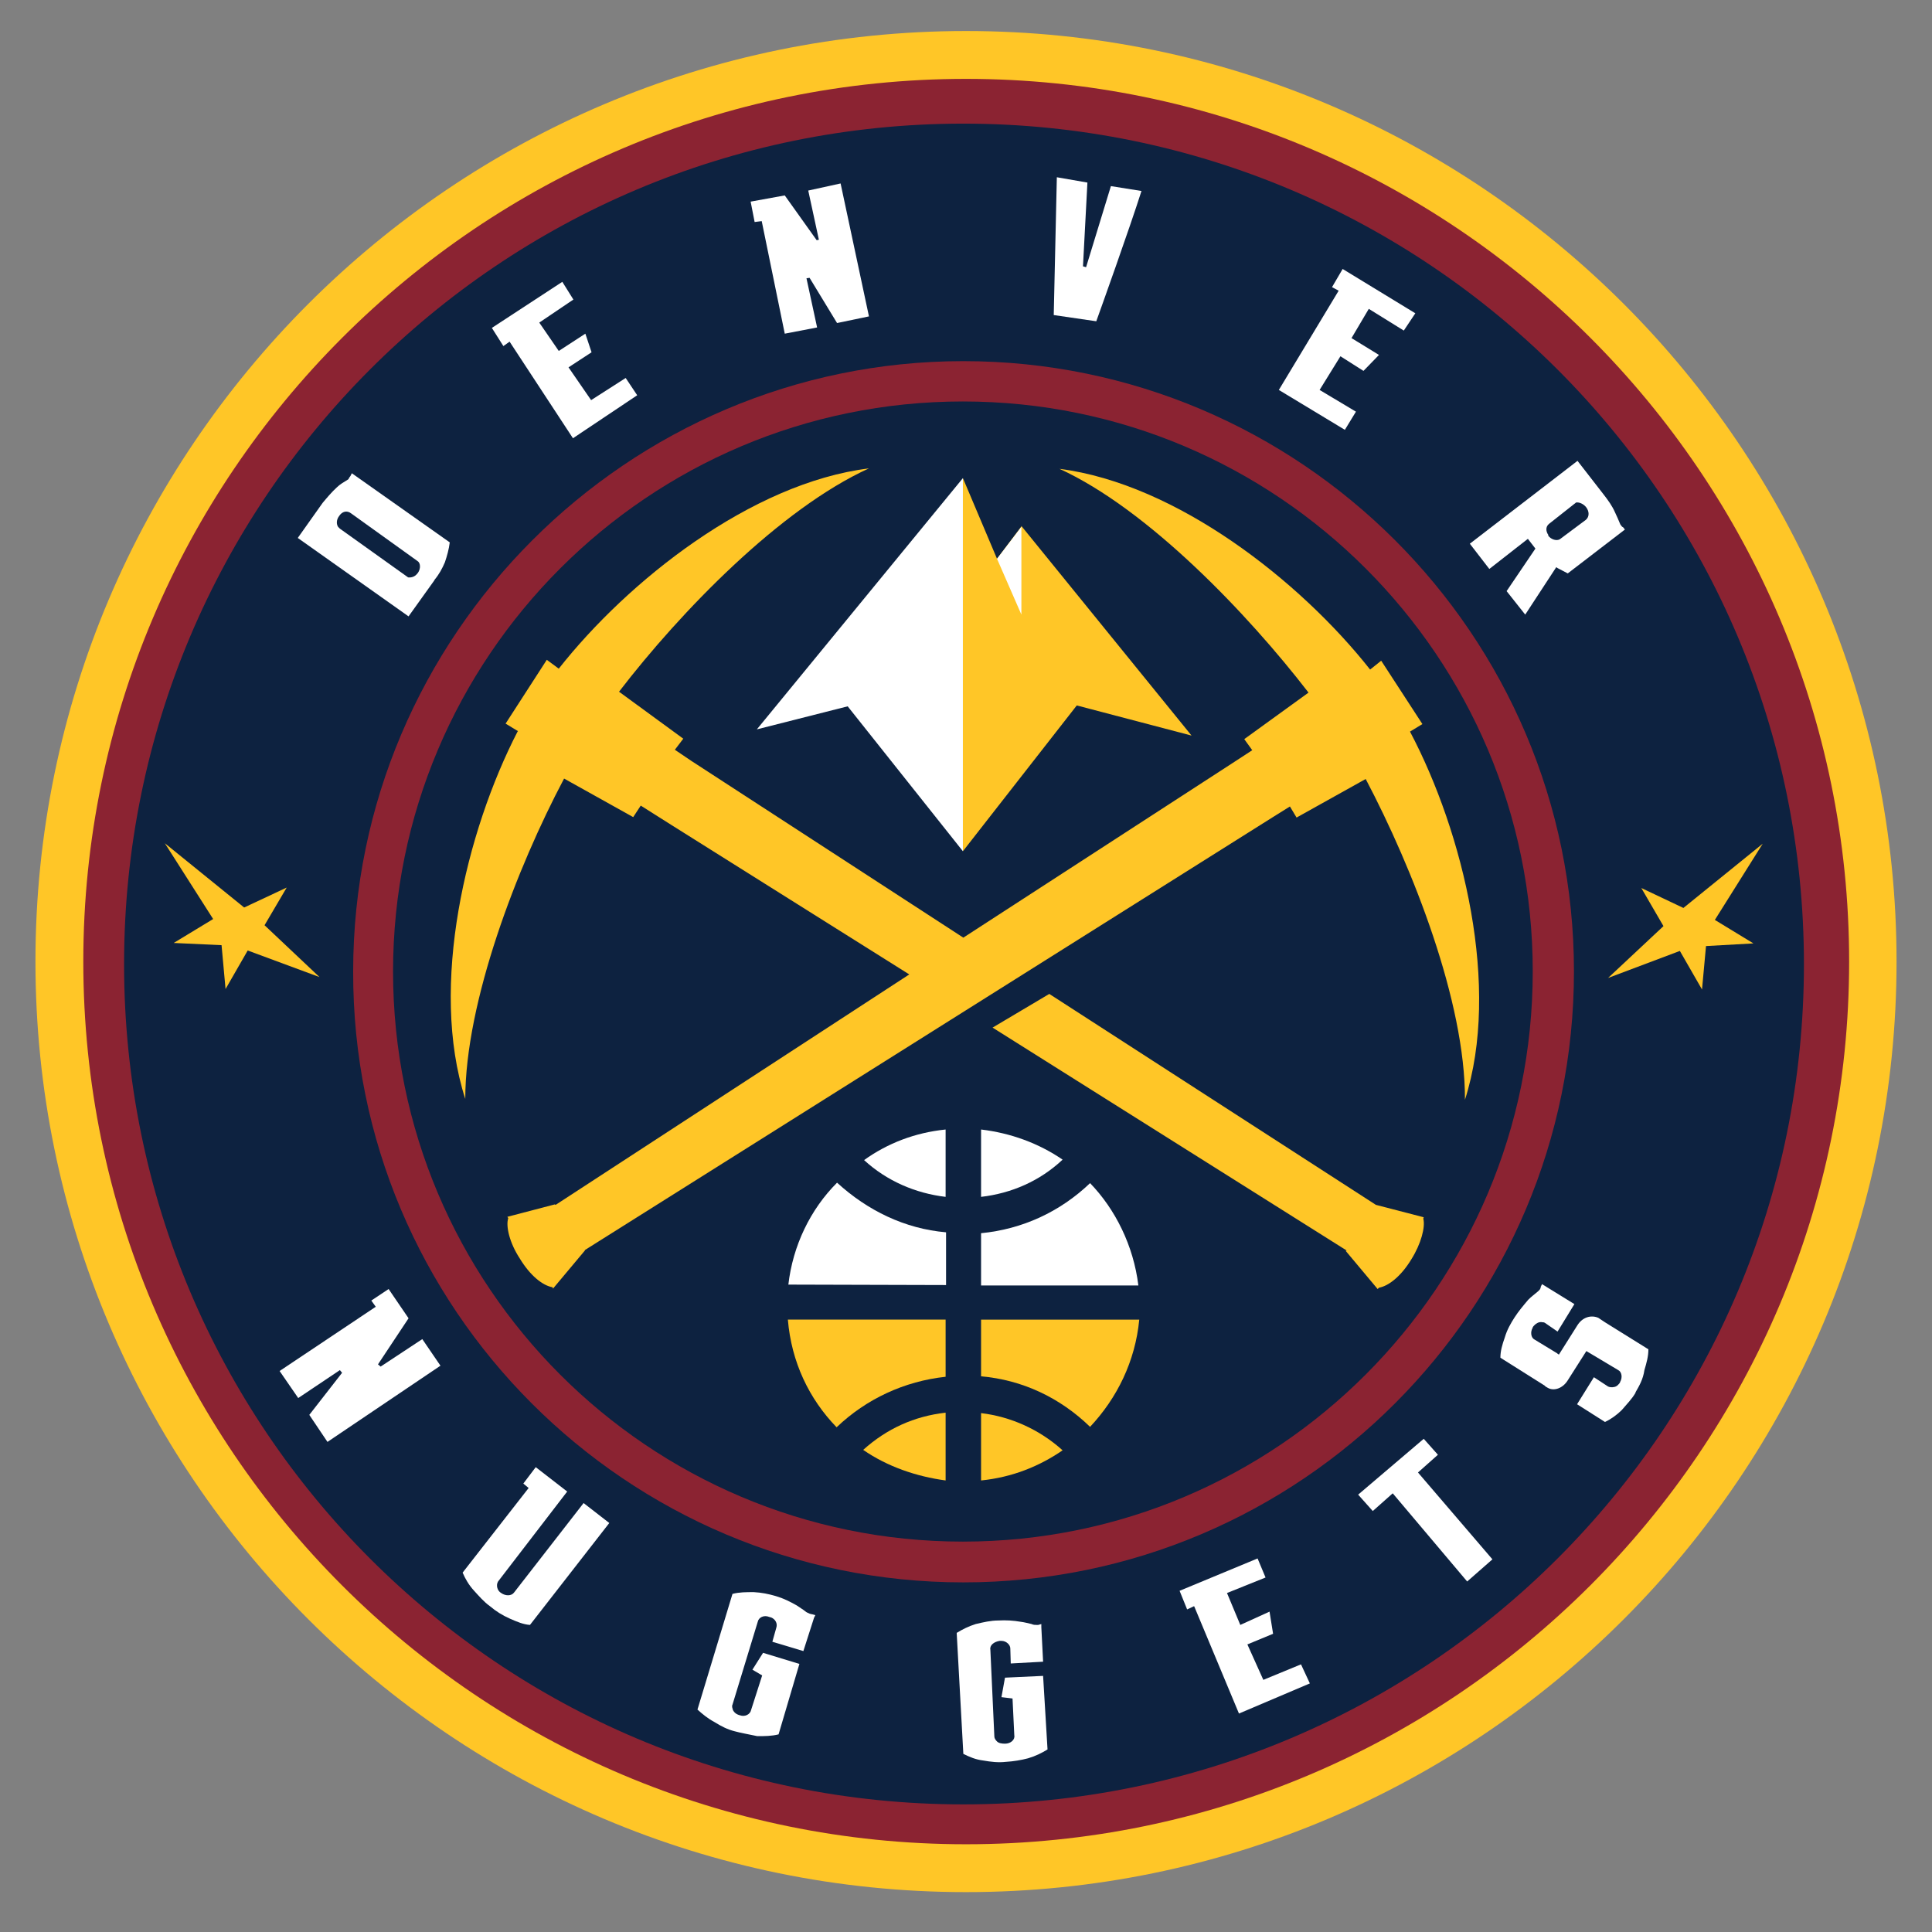 <?xml version="1.0" encoding="UTF-8"?> <svg xmlns="http://www.w3.org/2000/svg" version="1.2" viewBox="0 0 436 436" width="436" height="436"><rect x="0" y="0" width="436" height="436" fill="#808080" stroke="none"/><title>Denver Nuggets</title><style> .s0 { fill: #ffc627 } .s1 { fill: #8b2332 } .s2 { fill: #0d2240 } .s3 { fill: #ffffff } </style><path class="s0" d="m218 427c-115.8 0-210-94.2-210-210 0-115.8 94.2-210 210-210 115.8 0 210 94.2 210 210 0 115.8-94.2 210-210 210z"></path><path class="s1" d="m218 17.8c109.9 0 199.3 89.3 199.3 199.2 0 109.9-89.4 199.2-199.3 199.2-109.9 0-199.2-89.4-199.2-199.2 0-109.8 89.4-199.2 199.2-199.2z"></path><path class="s2" d="m407.1 217.6c0 104.7-84.9 189.6-189.7 189.6-104.7 0-189.4-84.9-189.4-189.6 0-104.8 84.7-189.7 189.4-189.7 104.8 0 189.7 84.9 189.7 189.7z"></path><path class="s1" d="m217.4 357.1c76.1 0 137.8-61.8 137.8-137.9 0-76-61.9-137.7-137.8-137.7-75.9 0-137.7 62-137.7 137.7-0.2 76.1 61.7 137.9 137.7 137.9z"></path><path class="s2" d="m88.7 219.3c0-71 57.6-128.7 128.6-128.7 71 0 128.6 57.7 128.6 128.6 0 71-57.6 128.7-128.6 128.7-71 0-128.6-57.7-128.6-128.7z"></path><path class="s0" d="m330.6 248.2c0.1-22.1-11.8-52.3-22.4-72.4l-15.6 8.7-1.5-2.5-4 2.5-155.1 97.6v0.1l-7.2 8.6-0.1-0.3c-2.3-0.4-5.1-2.7-7.4-6.5-2.3-3.5-3.2-7.3-2.6-9.1l-0.2-0.3 10.7-2.8 0.2 0.1 79.8-52-53.8-33.8-6.8-4.3-1.7 2.6-15.6-8.7c-10.7 20.2-22.3 50.4-22.3 72.3-8.2-25.5 0.2-60.4 11.8-82.9l0.1-0.1-2.8-1.7 9.3-14.4 2.7 2c15.6-19.8 43.4-41.9 70-45.2-20 9.1-42.5 32.3-56.4 50.4l14.5 10.6-1.9 2.5 3.7 2.5 61.4 39.9 60.6-39.3 4.6-3-1.8-2.5 14.5-10.5c-13.8-17.9-36.3-41.4-56.2-50.5 26.5 3.4 54.4 25.4 70.1 45.3l2.5-2 9.3 14.3-2.8 1.7c12.1 22.9 20.5 57.8 12.4 83.1m-20.1 23.7l-73.7-47.6-12.8 7.6 79.9 50.3-0.2 0.1 7.2 8.6 0.3-0.3c2.2-0.4 5-2.6 7.3-6.4 2.2-3.5 3.2-7.3 2.7-9.2l0.1-0.3-10.8-2.8z"></path><path fill-rule="evenodd" class="s0" d="m230.5 118.8l-5.5 7.3-7.7-18.2v84.2l25.7-32.9 25.9 6.8-38.4-47.3z"></path><path fill-rule="evenodd" class="s3" d="m230.5 138.7v-19.8l-5.5 7.2 5.5 12.6z"></path><path fill-rule="evenodd" class="s3" d="m217.3 107.9l-46.5 56.7 20.5-5.2 26 32.7v-84.2z"></path><path class="s0" d="m188.8 322.1c6.7-6.4 15.3-10.4 24.6-11.4v-12.9h-35.6c0.8 9.6 4.8 17.9 11 24.3z"></path><path class="s0" d="m213.4 334.1v-15.3q-10.6 1.2-18.6 8.4c5.5 3.8 12 6 18.6 6.9z"></path><path class="s3" d="m221.4 254.9v15.2c6.9-0.8 13.3-3.6 18.4-8.4-5.4-3.7-11.7-6-18.4-6.8z"></path><path class="s3" d="m246 267c-6.8 6.5-15.3 10.4-24.6 11.3v11.8h35.5c-1.1-9-5.2-17.2-10.9-23.1z"></path><path class="s3" d="m213.4 270.1v-15.2c-6.9 0.7-13.1 3.1-18.4 6.9 5.1 4.7 11.6 7.5 18.4 8.3z"></path><path class="s0" d="m221.4 297.8v12.8c9.3 0.8 17.8 4.8 24.6 11.4 6.1-6.5 10.2-14.8 11.1-24.2z"></path><path class="s3" d="m177.9 289.9l35.6 0.1v-11.9c-9.3-0.8-17.7-4.9-24.6-11.2-6 6-10 14.2-11 23.1z"></path><path class="s0" d="m221.4 334.1c6.9-0.7 13-3.1 18.4-6.8-5.2-4.7-11.7-7.6-18.4-8.4z"></path><path fill-rule="evenodd" class="s0" d="m370.4 200.4l5 8.6-12.5 11.7 16.2-6.1 5 8.7 0.9-9.8 10.7-0.6-8.7-5.3 10.8-17.2-17.9 14.5-9.5-4.5z"></path><path fill-rule="evenodd" class="s0" d="m64.7 200.3l-5 8.5 12.4 11.7-16.2-6-5 8.7-0.9-9.9-10.8-0.5 8.9-5.4-10.9-17.1 17.9 14.5 9.6-4.5z"></path><path class="s3" d="m92.2 139.1l-25-17.7 5.6-7.9c1-1.2 2.1-2.5 3.2-3.5 0.7-0.7 1.6-1.2 2.4-1.7 0.2-0.1 0.3-0.2 0.4-0.5 0.2-0.2 0.2-0.3 0.3-0.4l0.3-0.6 22.1 15.6c-0.2 1.6-0.6 3-1.1 4.5-0.6 1.4-1.3 2.7-2.3 3.9l-0.1 0.2c0 0-5.8 8.1-5.8 8.1zm-15.7-22.6c-0.6 0.8-0.6 1.8-0.2 2.4q0.2 0.2 0.4 0.4l15.4 11c0.8 0.1 1.6-0.2 2.1-0.9l0.1-0.1c0.7-1 0.6-2.3-0.1-2.7l-14.9-10.7c-1-0.8-2.1-0.5-2.8 0.6z"></path><path fill-rule="evenodd" class="s3" d="m129.3 98.9l-14.3-21.8-1.4 1-2.6-4.1 15.9-10.4 2.5 4-7.7 5.2 4.4 6.4 6-3.9 1.4 4.2-5.2 3.4 5.1 7.4 7.8-5 2.6 3.9-14.5 9.7z"></path><path fill-rule="evenodd" class="s3" d="m188.9 72.9l-6.2-10.2-0.7 0.1 2.4 11.1-7.3 1.4-5.2-25.4-1.6 0.2-0.9-4.6 7.7-1.4 7.2 10.1 0.5-0.1-2.4-11.1 7.3-1.6 6.4 30-7.2 1.5z"></path><path class="s3" d="m237.8 71.1l0.7-31.1 6.9 1.2-1 18.9 0.7 0.2 5.6-18.3 6.9 1.1c-2.6 8.2-9.4 27.2-10.2 29.4z"></path><path class="s3" d="m346.5 123.8l-1.7-2.2-8.7 6.8-4.4-5.7 24.3-18.7 5.9 7.6c1 1.3 1.9 2.5 2.6 4.1 0.4 0.8 0.8 1.8 1.1 2.5 0.1 0.3 0.3 0.4 0.4 0.6q0.1 0.1 0.3 0.2l0.4 0.5-12.9 9.9c-0.7-0.4-1.6-0.8-2.3-1.2l-0.3-0.2-7 10.7-4.2-5.3c0 0 6.5-9.6 6.5-9.6zm11.4-9.4c-0.6-0.7-1.5-1.1-2.2-1-0.1 0-0.2 0.2-0.4 0.3l-5.7 4.5c-0.9 0.7-0.7 1.8-0.2 2.5v0.2c0.7 0.9 1.9 1.2 2.6 0.8l5.9-4.4c0.8-0.7 0.8-1.9 0-2.9z"></path><path fill-rule="evenodd" class="s3" d="m288.6 88l13.5-22.4-1.5-0.8 2.4-4.1 16.4 10-2.6 3.9-7.9-4.9-3.9 6.6 6.2 3.8-3.5 3.6-5.2-3.3-4.7 7.6 8.2 4.9-2.5 4.1-14.9-9z"></path><path class="s3" d="m165.8 390.7c-1.6-0.4-3-1.1-4.6-2.1-1.5-0.8-2.7-1.8-3.8-2.8l7.9-26.1c1.5-0.4 3.1-0.4 4.8-0.4 1.8 0.1 3.3 0.4 5 0.9 1.7 0.5 3.1 1.2 4.7 2.1 0.7 0.5 1.4 0.9 1.9 1.3 0.3 0.3 0.7 0.4 1.1 0.6 0.2 0 0.3 0.1 0.5 0.1l0.7 0.2-0.3 0.6-2.4 7.5-7-2.1 0.9-3.2c0.3-0.9-0.2-1.9-1.2-2.3-0.2 0-0.3-0.1-0.4-0.1-1.2-0.5-2.4 0.1-2.6 1.1l-5.7 18.7c-0.2 0.4 0 0.8 0.1 1.2 0.3 0.6 0.8 1 1.6 1.2 1.1 0.4 2.3-0.2 2.5-1.2l2.5-7.8-2.2-1.3 2.4-3.8 8.2 2.5-4.7 15.9c-1.6 0.4-3.1 0.4-4.8 0.4-1.8-0.4-3.7-0.7-5.1-1.1"></path><path class="s3" d="m227 397.6c-1.7 0.2-3.4 0-5.1-0.3-1.7-0.2-3.1-0.8-4.5-1.5l-1.5-27.3c1.3-0.8 2.7-1.5 4.3-2 1.7-0.4 3.4-0.8 5.1-0.8 1.7-0.1 3.4 0 5.1 0.3 0.8 0.1 1.5 0.3 2.4 0.5 0.4 0.2 0.8 0.2 1.1 0.2h0.4l0.7-0.2v0.7l0.4 7.8-7.3 0.4-0.1-3.4c0-0.8-0.9-1.7-2-1.7h-0.4c-1.3 0.2-2.3 1-2.1 2l0.9 19.6c0 0.4 0.3 0.8 0.6 1.1 0.4 0.4 1.1 0.5 1.8 0.5 1.3 0 2.3-0.9 2.1-1.9l-0.4-8.3-2.5-0.3 0.8-4.4 8.6-0.4 1 16.6c-1.3 0.8-2.7 1.5-4.4 2-1.5 0.4-3.3 0.7-5 0.8"></path><path class="s3" d="m110.6 362.5c-1.4-1-2.5-2.3-3.6-3.5-1.2-1.3-2-2.7-2.6-4.1l14.9-19.1-1.2-1 2.8-3.7 7.1 5.5-15.6 20.3c-0.5 0.8-0.2 2.1 0.7 2.6 1 0.7 2.3 0.7 2.9-0.1l15.7-20.2 5.8 4.5-17.9 23c-1.5-0.1-2.9-0.7-4.5-1.4-1.8-0.8-3.2-1.7-4.5-2.8z"></path><path fill-rule="evenodd" class="s3" d="m331.1 356.9l-16.8-19.9-4.5 4-3.3-3.7 14.8-12.6 3.2 3.6-4.5 4 16.8 19.6-5.7 5z"></path><path class="s3" d="m369.1 314.3c-0.8 1.4-2 2.6-3.1 3.9-1.1 1.1-2.5 2.1-3.8 2.7l-6.3-4 3.8-6.1 3.2 2.1c0.4 0.2 1 0.2 1.4 0.1 0.6-0.1 1-0.6 1.3-1v-0.1c0.6-1 0.4-2.3-0.4-2.7l-7.2-4.3-4.2 6.6c-1.1 1.8-3.1 2.5-4.5 1.7-0.3-0.2-0.6-0.3-0.7-0.5l-10-6.3c0-1.5 0.4-2.9 1-4.6 0.5-1.7 1.3-3.1 2.2-4.5 0.9-1.4 2-2.7 3.1-4 0.7-0.7 1.4-1.2 2.1-1.8 0.3-0.3 0.5-0.4 0.6-0.7 0.1-0.1 0.1-0.3 0.1-0.4l0.3-0.6 7.3 4.5-3.8 6.2-2.9-2c-0.2-0.1-0.3-0.1-0.5-0.1-0.8-0.2-1.6 0.3-2.2 1.1v0.1c-0.6 1-0.4 2.3 0.4 2.7l5.1 3.1 0.1 0.1 0.3 0.2 4.1-6.5c1.2-2 3.2-2.5 4.8-1.8l1.2 0.8 0.3 0.2 9.8 6.1c0 1.6-0.4 3-0.9 4.7-0.3 2.1-1.2 3.6-2 5"></path><path fill-rule="evenodd" class="s3" d="m269.4 362.5l-1.5 0.7-1.7-4.2 17.6-7.3 1.8 4.3-8.7 3.5 3 7.2 6.6-3 0.8 5-5.8 2.4 3.6 8 8.5-3.5 2 4.3-16 6.8-10.1-24.2z"></path><path fill-rule="evenodd" class="s3" d="m69.8 319.3l7.4-9.5-0.5-0.6-9.4 6.3-4.2-6.1 21.7-14.5-1-1.4 3.9-2.6 4.5 6.6-6.9 10.4 0.6 0.5 9.4-6.2 4.1 6-25.5 17.2-4.1-6.1z"></path></svg> 